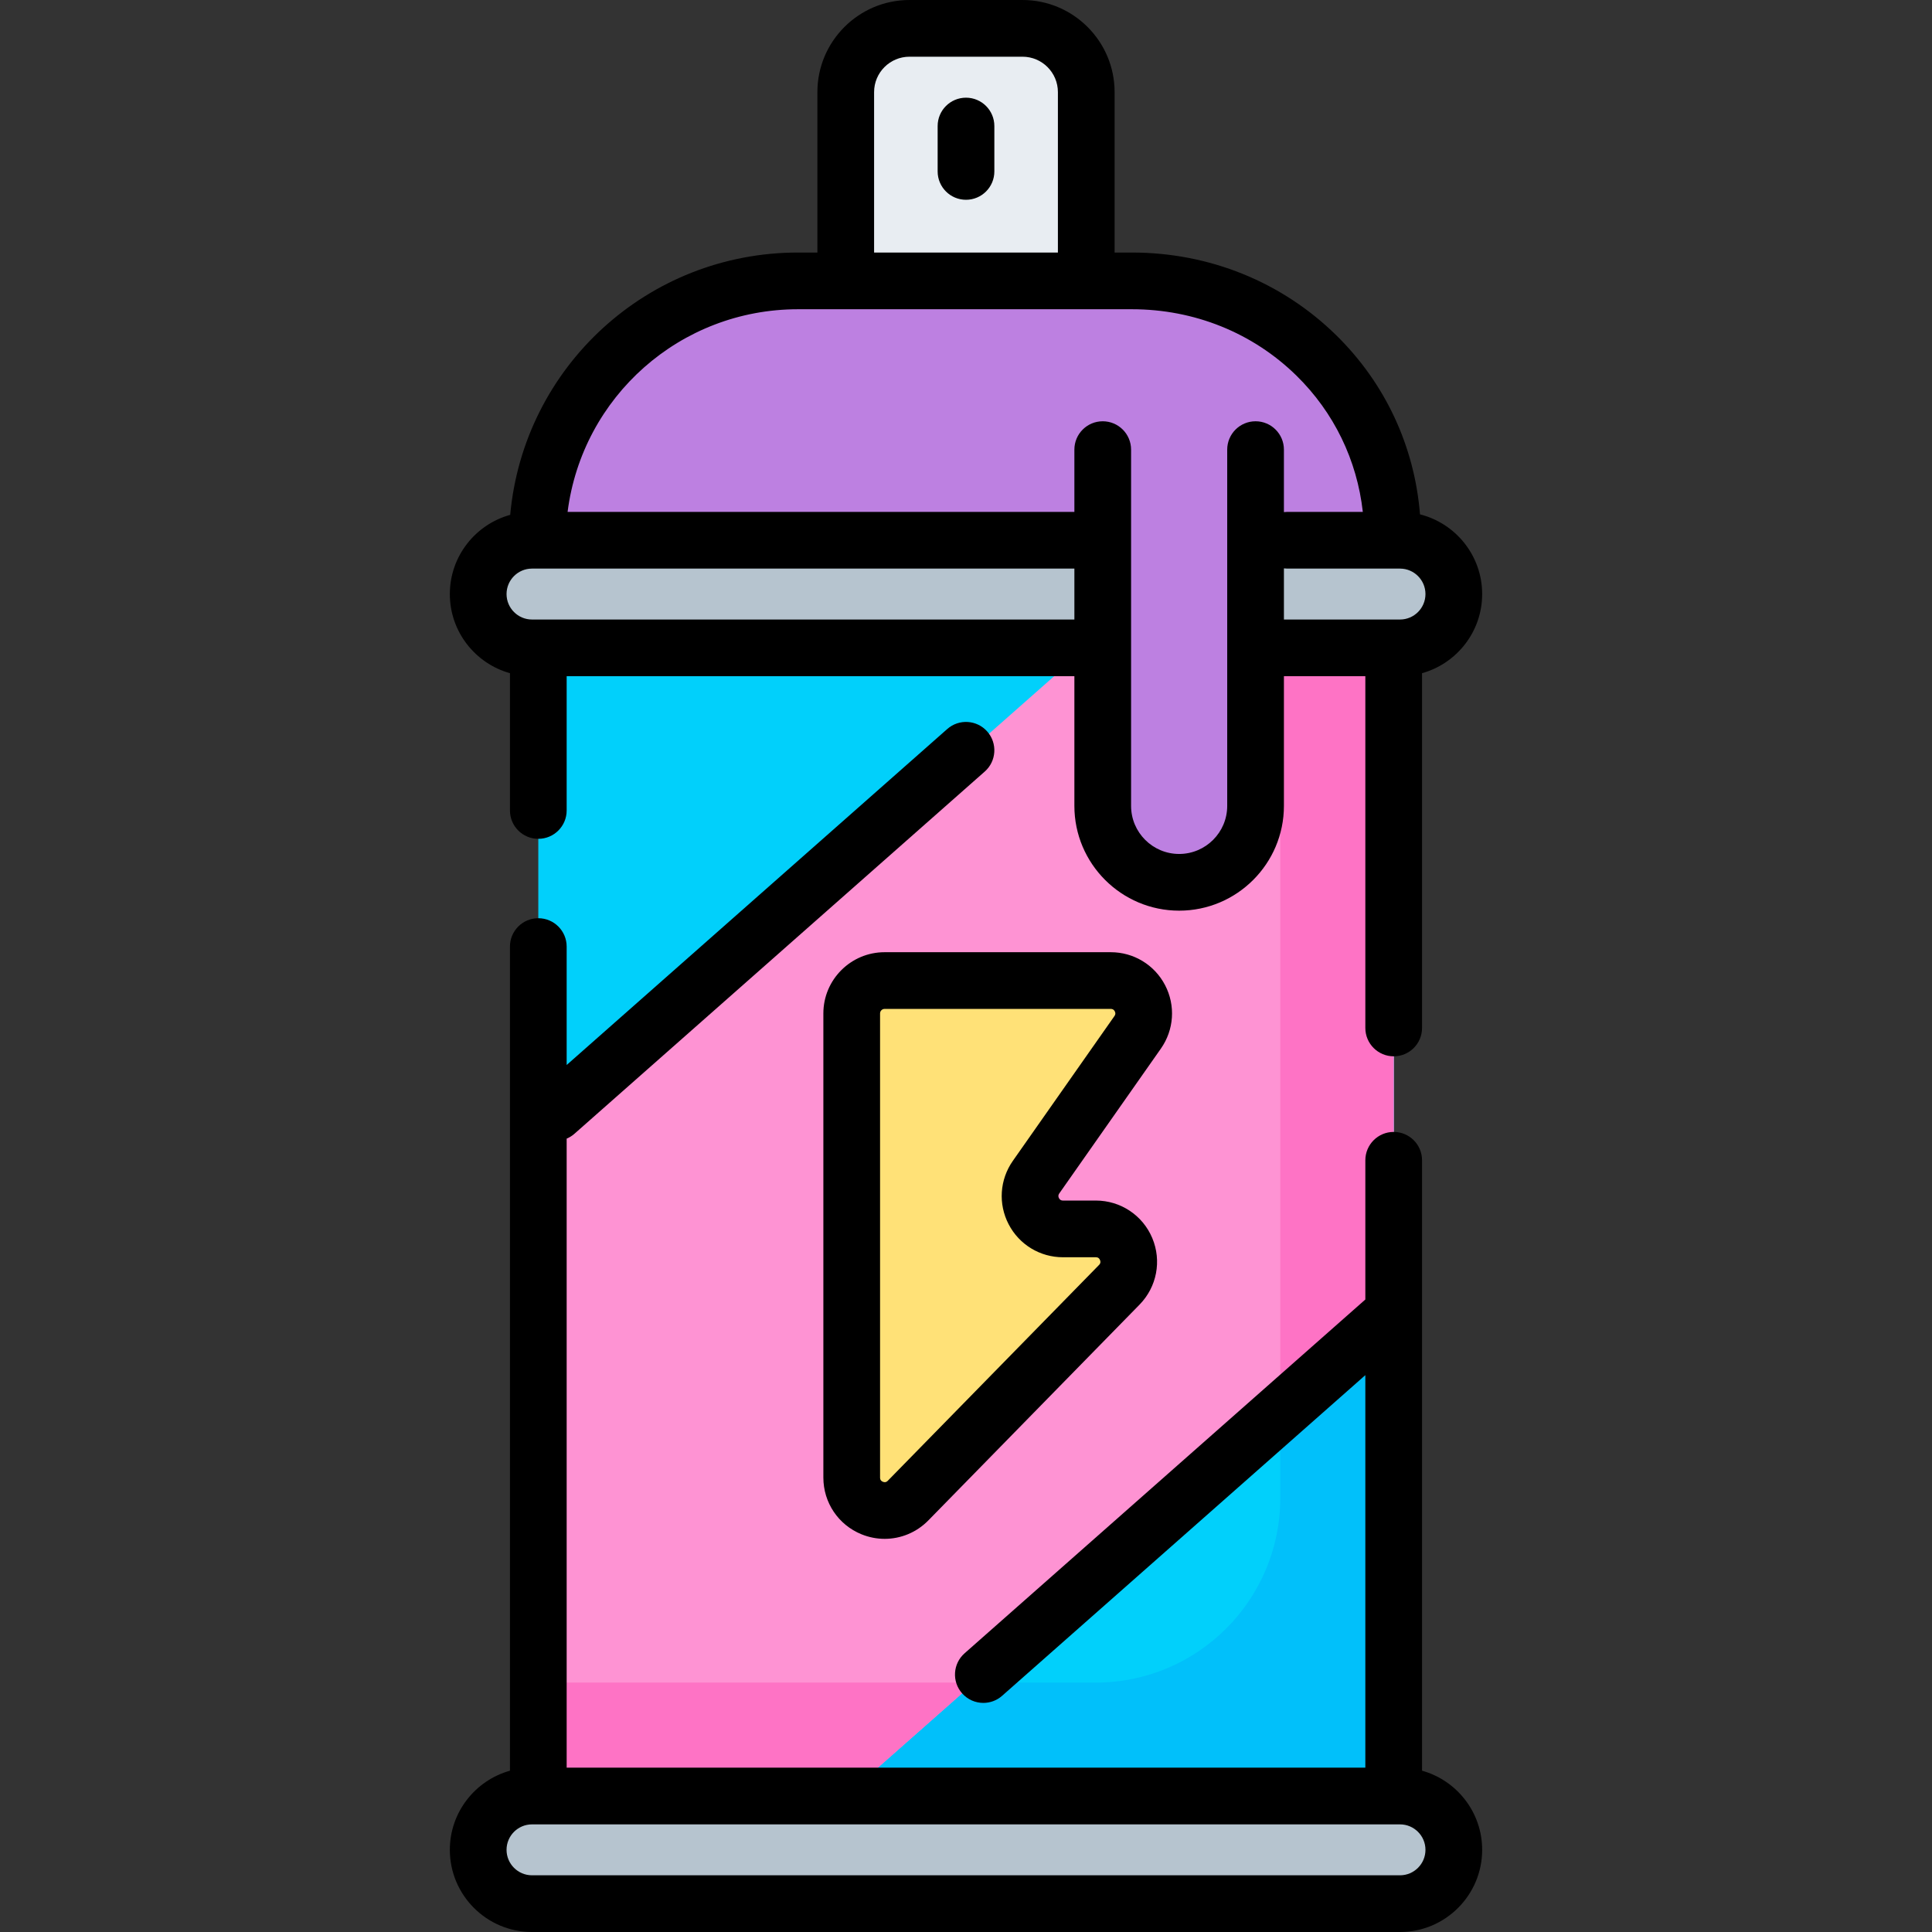 <svg id="Capa_1" enable-background="new 0 0 511.064 511.064" height="512" viewBox="0 0 511.064 511.064" width="512" xmlns="http://www.w3.org/2000/svg"><rect x="0" y="0" width="511.064" height="511.064" fill="#333333" stroke="none"/><g><g><g><path d="m142.396 171.378h226.272v303.715h-226.272z" fill="#01d0fb"/></g><g><path d="m338.668 171.378v224.869c0 26.977-21.869 48.847-48.847 48.847h-147.424v30h226.272v-303.716z" fill="#01c0fa"/></g><g><path d="m287.343 109.425h-63.622v-85.063c0-9.312 7.549-16.861 16.861-16.861h29.899c9.312 0 16.861 7.549 16.861 16.861v85.063z" fill="#e8edf2"/></g><g><path d="m142.397 299.335v175.759h81.324l144.947-127.957v-175.759h-81.325z" fill="#fe93d3"/></g><g><path d="m142.397 445.094v30h81.324l33.984-30z" fill="#fe73c5"/></g><g><g><path d="m338.668 171.378v202.242l30-26.483v-175.759z" fill="#fe73c5"/></g></g><g><path d="m299.676 73.916h-88.288c-38.103 0-68.992 30.889-68.992 68.992h226.272c0-38.103-30.889-68.992-68.992-68.992z" fill="#bd80e1"/></g><g><path d="m370.336 171.378h-229.607c-7.862 0-14.235-6.373-14.235-14.235 0-7.862 6.373-14.235 14.235-14.235h229.607c7.862 0 14.235 6.373 14.235 14.235 0 7.862-6.373 14.235-14.235 14.235z" fill="#b6c4cf"/></g><g><path d="m370.336 503.564h-229.607c-7.862 0-14.235-6.373-14.235-14.235 0-7.862 6.373-14.235 14.235-14.235h229.607c7.862 0 14.235 6.373 14.235 14.235 0 7.862-6.373 14.235-14.235 14.235z" fill="#b6c4cf"/></g><g><path d="m293.83 259.383h-59.834c-4.802 0-8.695 3.893-8.695 8.695v122.782c0 7.791 9.459 11.65 14.908 6.082l55.879-57.089c5.387-5.504 1.488-14.777-6.214-14.777h-8.693c-7.039 0-11.16-7.927-7.118-13.689l26.883-38.316c4.044-5.761-.078-13.688-7.116-13.688z" fill="#ffe177"/></g><g><path d="m332.13 109.363v103.816c0 11.164-9.05 20.214-20.214 20.214-11.164 0-20.214-9.05-20.214-20.214v-103.816" fill="#bd80e1"/></g><g><path d="m291.702 109.363h40.428" fill="#bd80e1"/></g></g><g><path d="m376.168 468.395v-161.472c0-4.143-3.358-7.5-7.5-7.5s-7.5 3.357-7.5 7.5v36.83l-106.013 93.587c-3.105 2.742-3.4 7.481-.659 10.587 1.482 1.679 3.549 2.536 5.625 2.536 1.764 0 3.535-.618 4.96-1.877l96.086-84.824v103.832h-211.27v-166.393c.729-.308 1.423-.729 2.049-1.282l108.55-95.826c3.105-2.742 3.4-7.481.659-10.587-2.741-3.104-7.481-3.4-10.586-.659l-100.672 88.872v-31.327c0-4.143-3.358-7.5-7.5-7.5s-7.5 3.357-7.5 7.5v218.003c-9.161 2.555-15.903 10.969-15.903 20.934 0 11.985 9.75 21.735 21.735 21.735h229.607c11.985 0 21.735-9.75 21.735-21.735 0-9.965-6.742-18.379-15.903-20.934zm-5.832 27.669h-229.607c-3.714 0-6.735-3.021-6.735-6.735s3.021-6.735 6.735-6.735h1.668 226.271 1.668c3.713 0 6.735 3.021 6.735 6.735s-3.021 6.735-6.735 6.735z"/><path d="m255.532 25.841c-4.142 0-7.5 3.357-7.5 7.5v12.007c0 4.143 3.358 7.5 7.5 7.5s7.5-3.357 7.5-7.5v-12.007c0-4.143-3.357-7.5-7.5-7.5z"/><path d="m134.897 178.078v36.314c0 4.143 3.358 7.5 7.5 7.5s7.5-3.357 7.5-7.5v-35.513h134.305v34.3c0 15.282 12.433 27.715 27.714 27.715s27.714-12.433 27.714-27.715v-34.3h21.538v93.044c0 4.143 3.358 7.5 7.5 7.5s7.5-3.357 7.5-7.5v-93.845c9.161-2.555 15.903-10.969 15.903-20.934 0-10.16-7.008-18.711-16.443-21.081-1.455-18.023-9.19-34.675-22.187-47.411-14.378-14.091-33.568-21.851-54.034-21.851h-4.565v-42.44c.001-13.432-10.927-24.361-24.36-24.361h-29.899c-13.433 0-24.361 10.929-24.361 24.361v42.439h-5.102c-39.77 0-72.568 30.206-76.16 69.391-9.193 2.534-15.967 10.964-15.967 20.952 0 9.965 6.743 18.379 15.904 20.935zm235.439-14.199h-30.706v-13.527c.291.034.585.057.885.057h29.821c3.713 0 6.735 3.021 6.735 6.735s-3.021 6.735-6.735 6.735zm-139.115-139.518c0-5.162 4.2-9.361 9.361-9.361h29.899c5.162 0 9.361 4.199 9.361 9.361v42.439h-48.622v-42.439zm-20.101 57.44h88.288c16.516 0 31.978 6.237 43.535 17.563 9.935 9.736 16.025 22.344 17.559 36.044h-19.988c-.3 0-.594.022-.885.057v-16.526c0-4.143-3.358-7.5-7.5-7.5s-7.5 3.357-7.5 7.5v94.24c0 7.011-5.704 12.715-12.714 12.715s-12.714-5.704-12.714-12.715v-94.24c0-4.143-3.358-7.5-7.5-7.5s-7.5 3.357-7.5 7.5v16.47h-134.058c3.871-30.434 29.744-53.608 60.977-53.608zm-70.391 68.607h143.473v13.471h-143.473c-3.714 0-6.735-3.021-6.735-6.735s3.021-6.736 6.735-6.736z"/><path d="m307.087 277.379c3.483-4.965 3.909-11.392 1.111-16.772-2.798-5.381-8.304-8.724-14.369-8.724h-59.833c-8.93 0-16.195 7.265-16.195 16.194v122.783c0 6.611 3.956 12.497 10.078 14.995 1.996.813 4.078 1.209 6.14 1.209 4.262 0 8.434-1.692 11.551-4.877l55.878-57.089c4.571-4.671 5.889-11.581 3.355-17.605-2.533-6.024-8.393-9.917-14.928-9.917h-8.693c-.179 0-.726 0-1.06-.644s-.021-1.091.082-1.237zm-40.274 46.474c2.798 5.381 8.304 8.724 14.369 8.724h8.693c.217 0 .793 0 1.101.731s-.096 1.144-.248 1.299l-55.879 57.089c-.153.157-.56.573-1.305.271-.743-.303-.743-.886-.743-1.105v-122.785c0-.658.536-1.194 1.195-1.194h59.833c.179 0 .726 0 1.06.644s.021 1.091-.082 1.237l-26.883 38.316c-3.483 4.965-3.909 11.392-1.111 16.773z"/></g></g></svg>